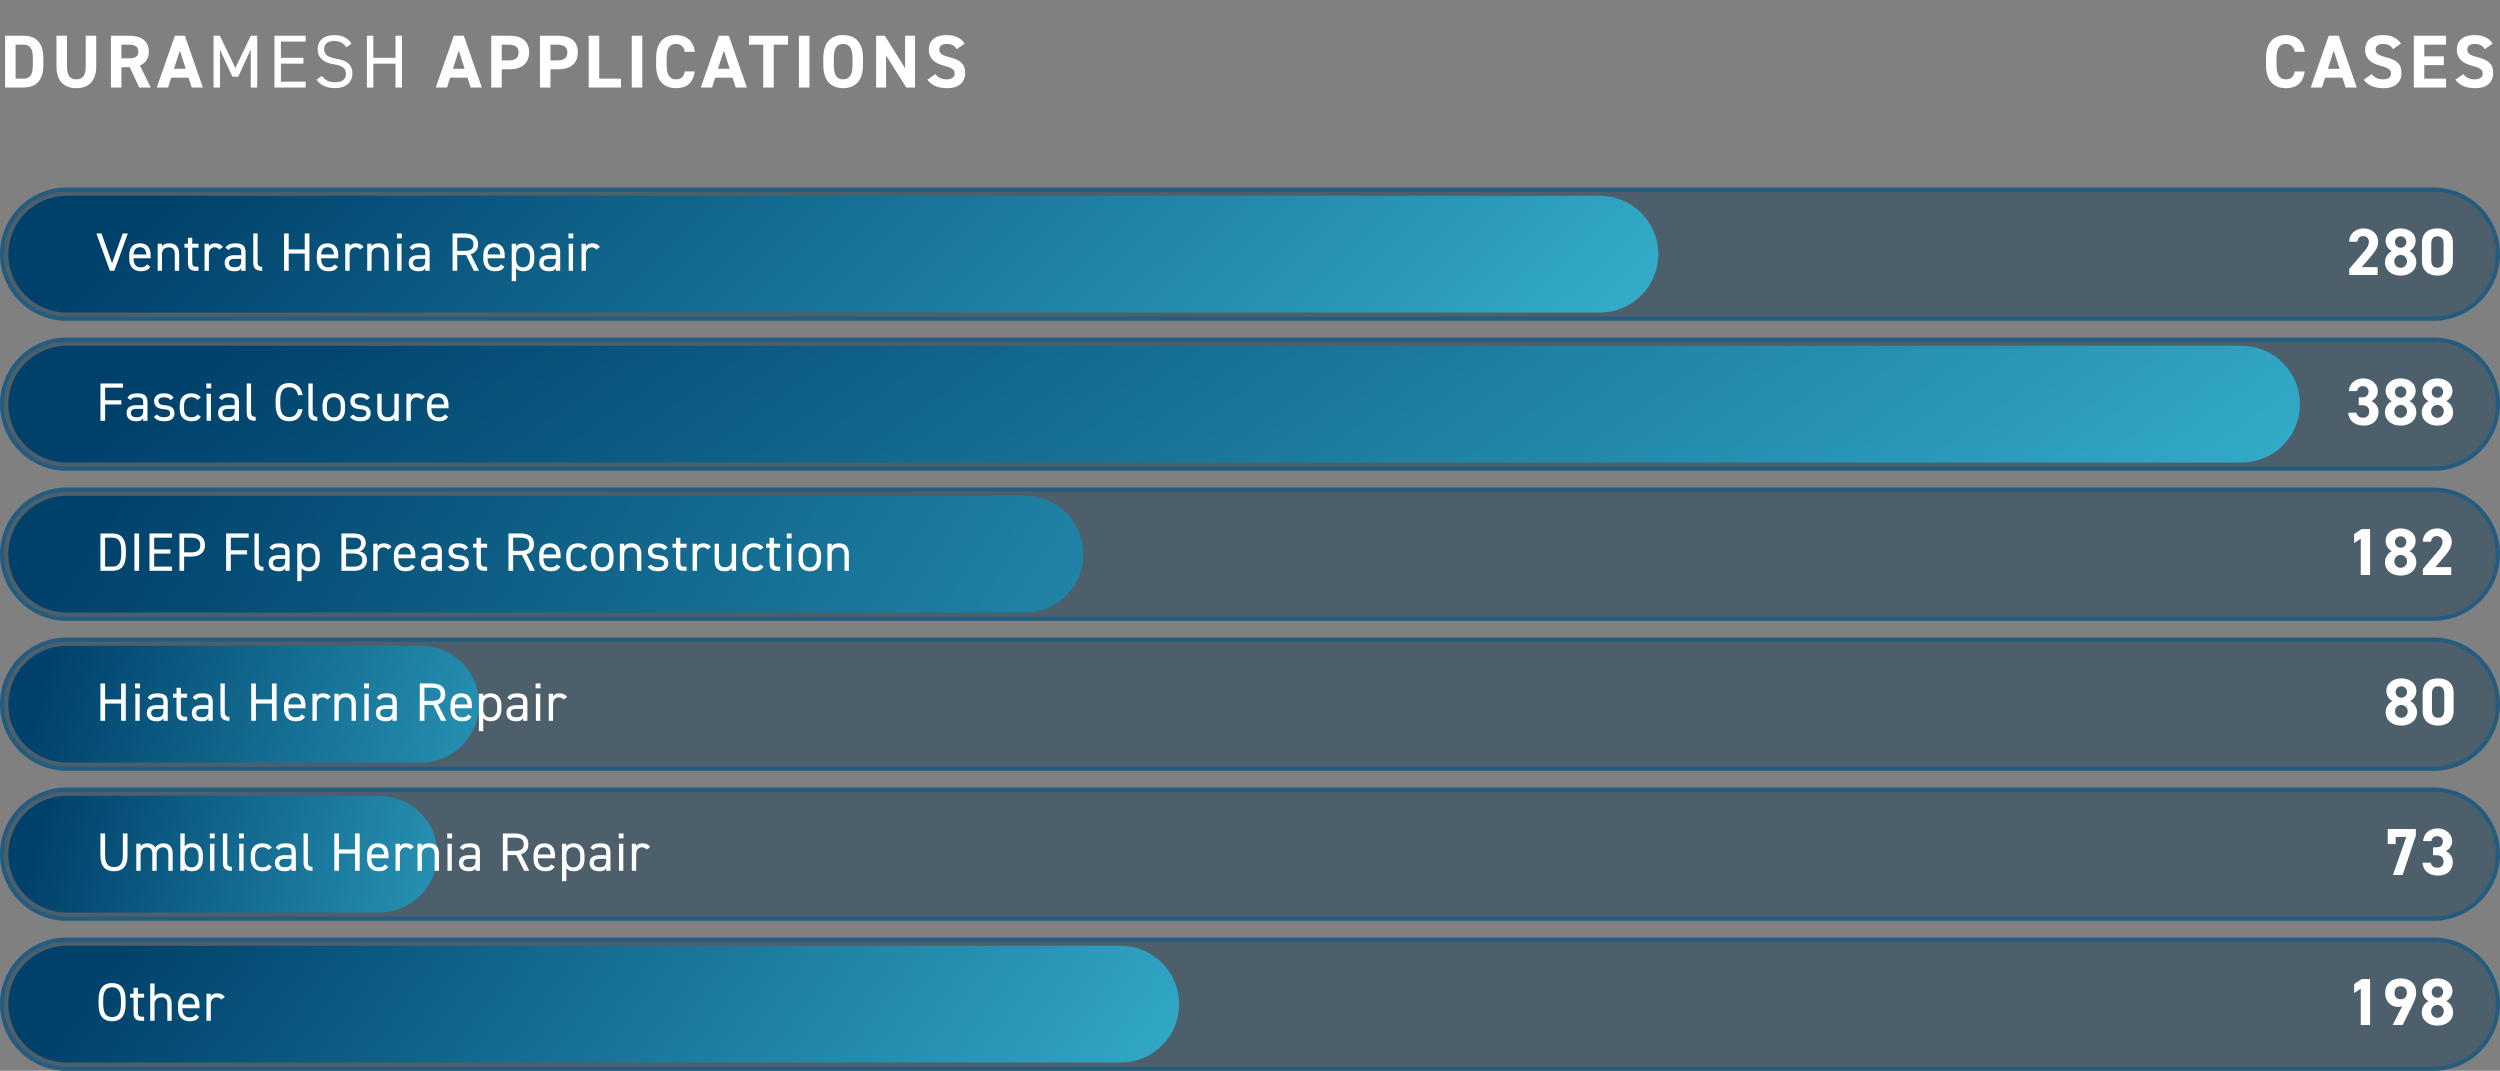 <?xml version="1.0" encoding="UTF-8"?>
<svg xmlns="http://www.w3.org/2000/svg" width="600" height="257" viewBox="0 0 600 257" fill="none">
  <rect x="0" y="0" width="600" height="257" fill="#808080" stroke="none"/>
  <path d="M5.634 21H1.224V8.58H5.634C8.442 8.58 10.404 10.02 10.404 13.98V15.6C10.404 19.542 8.442 21 5.634 21ZM5.634 18.876C7.308 18.876 7.884 17.742 7.884 15.6V13.98C7.884 11.838 7.308 10.722 5.634 10.722H3.744V18.876H5.634ZM20.574 8.58H23.094V15.96C23.094 19.632 21.078 21.162 18.324 21.162C15.57 21.162 13.554 19.632 13.554 15.978V8.58H16.074V15.978C16.074 18.102 16.776 19.038 18.324 19.038C19.872 19.038 20.574 18.102 20.574 15.978V8.58ZM36.162 21H33.39L31.158 16.122H29.142V21H26.622V8.58H31.068C33.93 8.58 35.712 9.858 35.712 12.378C35.712 14.052 34.938 15.15 33.588 15.708L36.162 21ZM29.142 13.998H30.834C32.328 13.998 33.192 13.674 33.192 12.378C33.192 11.082 32.328 10.722 30.834 10.722H29.142V13.998ZM40.339 21H37.639L41.959 8.58H44.371L48.691 21H46.009L45.253 18.642H41.095L40.339 21ZM43.165 12.144L41.761 16.518H44.569L43.165 12.144ZM52.766 8.58L56.492 16.32L60.2 8.58H61.73V21H60.182V11.892L57.158 18.408H55.772L52.802 11.946V21H51.254V8.58H52.766ZM65.87 8.58H73.358V9.984H67.418V13.872H72.817V15.276H67.418V19.596H73.358V21H65.87V8.58ZM84.356 10.47L83.15 11.334C82.484 10.47 81.764 9.84 80.198 9.84C78.758 9.84 77.786 10.488 77.786 11.784C77.786 13.26 78.902 13.764 80.72 14.088C83.114 14.502 84.572 15.366 84.572 17.67C84.572 19.29 83.492 21.144 80.396 21.144C78.38 21.144 76.904 20.46 75.968 19.11L77.246 18.228C78.056 19.182 78.776 19.74 80.396 19.74C82.43 19.74 83.024 18.804 83.024 17.742C83.024 16.572 82.43 15.78 80.09 15.42C77.75 15.06 76.238 13.944 76.238 11.784C76.238 10.002 77.408 8.436 80.252 8.436C82.232 8.436 83.474 9.102 84.356 10.47ZM89.599 8.58V13.872H94.927V8.58H96.475V21H94.927V15.276H89.599V21H88.051V8.58H89.599ZM107.287 21H104.587L108.907 8.58H111.319L115.639 21H112.957L112.201 18.642H108.043L107.287 21ZM110.113 12.144L108.709 16.518H111.517L110.113 12.144ZM122.343 16.626H120.417V21H117.897V8.58H122.343C125.205 8.58 126.987 9.894 126.987 12.558C126.987 15.186 125.223 16.626 122.343 16.626ZM120.417 14.502H121.983C123.729 14.502 124.467 13.89 124.467 12.558C124.467 11.37 123.729 10.722 121.983 10.722H120.417V14.502ZM134.04 16.626H132.114V21H129.594V8.58H134.04C136.902 8.58 138.684 9.894 138.684 12.558C138.684 15.186 136.92 16.626 134.04 16.626ZM132.114 14.502H133.68C135.426 14.502 136.164 13.89 136.164 12.558C136.164 11.37 135.426 10.722 133.68 10.722H132.114V14.502ZM143.811 8.58V18.876H149.031V21H141.291V8.58H143.811ZM154.142 8.58V21H151.622V8.58H154.142ZM166.776 12.432H164.364C164.13 11.262 163.446 10.542 162.222 10.542C160.764 10.542 159.99 11.532 159.99 13.908V15.672C159.99 17.976 160.764 19.038 162.222 19.038C163.482 19.038 164.094 18.408 164.364 17.148H166.758C166.344 19.938 164.778 21.162 162.222 21.162C159.432 21.162 157.47 19.47 157.47 15.672V13.908C157.47 10.074 159.432 8.418 162.222 8.418C164.688 8.418 166.362 9.714 166.776 12.432ZM170.896 21H168.196L172.516 8.58H174.928L179.248 21H176.566L175.81 18.642H171.652L170.896 21ZM173.722 12.144L172.318 16.518H175.126L173.722 12.144ZM179.758 8.58H189.118V10.722H185.698V21H183.178V10.722H179.758V8.58ZM194.268 8.58V21H191.748V8.58H194.268ZM207.119 15.672C207.119 19.47 205.157 21.162 202.349 21.162C199.559 21.162 197.597 19.47 197.597 15.672V13.908C197.597 10.074 199.559 8.418 202.349 8.418C205.157 8.418 207.119 10.074 207.119 13.908V15.672ZM200.117 13.908V15.672C200.117 18.048 200.891 19.038 202.349 19.038C203.807 19.038 204.599 18.048 204.599 15.672V13.908C204.599 11.532 203.807 10.542 202.349 10.542C200.891 10.542 200.117 11.532 200.117 13.908ZM217.217 8.58H219.611V21H217.505L212.663 13.314V21H210.269V8.58H212.357L217.217 16.374V8.58ZM231.514 10.452L229.624 11.802C229.084 10.956 228.436 10.542 227.176 10.542C226.042 10.542 225.43 11.064 225.43 11.91C225.43 12.882 226.222 13.314 227.878 13.728C230.47 14.376 231.64 15.348 231.64 17.544C231.64 19.578 230.272 21.162 227.356 21.162C225.178 21.162 223.666 20.568 222.568 19.128L224.494 17.796C225.16 18.624 225.916 19.038 227.194 19.038C228.634 19.038 229.12 18.408 229.12 17.652C229.12 16.788 228.598 16.302 226.582 15.78C224.134 15.132 222.91 13.962 222.91 11.91C222.91 9.948 224.206 8.418 227.158 8.418C229.138 8.418 230.632 9.084 231.514 10.452Z" fill="white"></path>
  <path d="M553.152 12.432H550.74C550.506 11.262 549.822 10.542 548.598 10.542C547.14 10.542 546.366 11.532 546.366 13.908V15.672C546.366 17.976 547.14 19.038 548.598 19.038C549.858 19.038 550.47 18.408 550.74 17.148H553.134C552.72 19.938 551.154 21.162 548.598 21.162C545.808 21.162 543.846 19.47 543.846 15.672V13.908C543.846 10.074 545.808 8.418 548.598 8.418C551.064 8.418 552.738 9.714 553.152 12.432ZM557.272 21H554.572L558.892 8.58H561.304L565.624 21H562.942L562.186 18.642H558.028L557.272 21ZM560.098 12.144L558.694 16.518H561.502L560.098 12.144ZM576.234 10.452L574.344 11.802C573.804 10.956 573.156 10.542 571.896 10.542C570.762 10.542 570.15 11.064 570.15 11.91C570.15 12.882 570.942 13.314 572.598 13.728C575.19 14.376 576.36 15.348 576.36 17.544C576.36 19.578 574.992 21.162 572.076 21.162C569.898 21.162 568.386 20.568 567.288 19.128L569.214 17.796C569.88 18.624 570.636 19.038 571.914 19.038C573.354 19.038 573.84 18.408 573.84 17.652C573.84 16.788 573.318 16.302 571.302 15.78C568.854 15.132 567.63 13.962 567.63 11.91C567.63 9.948 568.926 8.418 571.878 8.418C573.858 8.418 575.352 9.084 576.234 10.452ZM579.316 8.58H587.056V10.722H581.836V13.512H586.516V15.636H581.836V18.876H587.056V21H579.316V8.58ZM598.24 10.452L596.35 11.802C595.81 10.956 595.162 10.542 593.902 10.542C592.768 10.542 592.156 11.064 592.156 11.91C592.156 12.882 592.948 13.314 594.604 13.728C597.196 14.376 598.366 15.348 598.366 17.544C598.366 19.578 596.998 21.162 594.082 21.162C591.904 21.162 590.392 20.568 589.294 19.128L591.22 17.796C591.886 18.624 592.642 19.038 593.92 19.038C595.36 19.038 595.846 18.408 595.846 17.652C595.846 16.788 595.324 16.302 593.308 15.78C590.86 15.132 589.636 13.962 589.636 11.91C589.636 9.948 590.932 8.418 593.884 8.418C595.864 8.418 597.358 9.084 598.24 10.452Z" fill="white"></path>
  <path d="M599.5 61C599.5 69.56 592.56 76.5 584 76.5L16 76.5C7.44 76.5 0.5 69.56 0.5 61C0.5 52.44 7.44 45.5 16 45.5L584 45.5C592.56 45.5 599.5 52.44 599.5 61Z" fill="#002E4C" fill-opacity="0.4" stroke="#245C80"></path>
  <path d="M384 47C391.732 47 398 53.268 398 61V61C398 68.732 391.732 75 384 75L16 75C8.268 75 2 68.732 2 61V61C2 53.268 8.268 47 16 47L384 47Z" fill="url(#paint0_linear_2174_15268)"></path>
  <path d="M570.632 64.112V66H563.816V64.56L567.512 60.208C568.2 59.408 568.536 58.736 568.536 58.016C568.536 57.12 567.88 56.672 567.16 56.672C566.408 56.672 565.848 57.136 565.784 58.016H563.8C563.8 56.112 565.368 54.816 567.272 54.816C569.256 54.816 570.76 56.192 570.76 58.016C570.76 59.472 569.8 60.608 569.096 61.44L566.824 64.112H570.632ZM572.393 62.928C572.393 61.68 573.177 60.672 574.041 60.272C573.161 59.824 572.553 58.88 572.553 57.84C572.553 55.888 574.281 54.816 576.153 54.816C578.041 54.816 579.753 55.888 579.753 57.84C579.753 58.88 579.145 59.824 578.265 60.272C579.161 60.672 579.913 61.68 579.913 62.928C579.913 64.992 578.201 66.144 576.153 66.144C574.105 66.144 572.393 64.992 572.393 62.928ZM574.633 62.72C574.633 63.568 575.273 64.272 576.153 64.272C577.001 64.272 577.689 63.568 577.689 62.72C577.689 61.76 576.889 61.184 576.153 61.184C575.401 61.184 574.633 61.76 574.633 62.72ZM574.777 58.064C574.777 58.832 575.385 59.456 576.153 59.456C576.905 59.456 577.529 58.832 577.529 58.064C577.529 57.312 576.905 56.704 576.153 56.704C575.385 56.704 574.777 57.312 574.777 58.064ZM588.697 58.32V62.624C588.697 65.104 586.969 66.144 584.985 66.144C583.001 66.144 581.273 65.104 581.273 62.624V58.336C581.273 55.744 583.001 54.816 584.985 54.816C586.969 54.816 588.697 55.744 588.697 58.32ZM586.457 58.528C586.457 57.344 585.977 56.704 584.985 56.704C583.977 56.704 583.497 57.344 583.497 58.528V62.432C583.497 63.616 583.977 64.256 584.985 64.256C585.977 64.256 586.457 63.616 586.457 62.432V58.528Z" fill="white"></path>
  <path d="M23.13 56.03H24.365L26.887 63.18L29.448 56.03H30.683L27.433 65H26.38L23.13 56.03ZM35.265 63.44L36.071 64.012C35.616 64.805 34.927 65.104 33.796 65.104C32.054 65.104 31.014 63.973 31.014 62.166V61.308C31.014 59.462 31.885 58.396 33.588 58.396C35.304 58.396 36.162 59.449 36.162 61.308V61.984H32.054V62.166C32.054 63.284 32.587 64.168 33.718 64.168C34.563 64.168 34.992 63.921 35.265 63.44ZM33.588 59.332C32.587 59.332 32.119 59.995 32.054 61.074H35.109C35.057 59.982 34.576 59.332 33.588 59.332ZM37.843 65V58.5H38.883V59.137C39.208 58.643 39.663 58.396 40.624 58.396C42.016 58.396 42.99 59.124 42.99 60.944V65H41.95V60.957C41.95 59.644 41.236 59.358 40.468 59.358C39.493 59.358 38.883 60.047 38.883 60.944V65H37.843ZM44.269 59.436V58.5H45.101V57.07H46.141V58.5H47.636V59.436H46.141V62.738C46.141 63.635 46.245 64.012 47.116 64.012H47.636V65H47.077C45.543 65 45.101 64.35 45.101 62.998V59.436H44.269ZM53.505 59.28L52.621 59.904C52.348 59.527 52.01 59.358 51.529 59.358C50.736 59.358 50.138 59.956 50.138 60.931V65H49.098V58.5H50.138V59.137C50.411 58.682 50.853 58.396 51.646 58.396C52.53 58.396 53.089 58.695 53.505 59.28ZM53.918 63.102C53.918 61.698 54.919 61.243 56.349 61.243H57.896V60.489C57.896 59.566 57.467 59.358 56.453 59.358C55.673 59.358 55.257 59.423 54.893 60.021L54.113 59.475C54.568 58.721 55.231 58.396 56.466 58.396C58.117 58.396 58.936 58.929 58.936 60.489V65H57.896V64.363C57.532 64.961 57.09 65.104 56.245 65.104C54.737 65.104 53.918 64.363 53.918 63.102ZM57.896 62.504V62.127H56.349C55.322 62.127 54.958 62.478 54.958 63.128C54.958 63.856 55.478 64.142 56.245 64.142C57.207 64.142 57.896 63.96 57.896 62.504ZM60.785 62.998V56.03H61.825V62.738C61.825 63.44 61.864 64.038 62.93 64.038V65C61.292 65 60.785 64.35 60.785 62.998ZM69.292 56.03V59.852H73.14V56.03H74.258V65H73.14V60.866H69.292V65H68.174V56.03H69.292ZM80.286 63.44L81.092 64.012C80.637 64.805 79.948 65.104 78.817 65.104C77.075 65.104 76.035 63.973 76.035 62.166V61.308C76.035 59.462 76.906 58.396 78.609 58.396C80.325 58.396 81.183 59.449 81.183 61.308V61.984H77.075V62.166C77.075 63.284 77.608 64.168 78.739 64.168C79.584 64.168 80.013 63.921 80.286 63.44ZM78.609 59.332C77.608 59.332 77.14 59.995 77.075 61.074H80.13C80.078 59.982 79.597 59.332 78.609 59.332ZM87.271 59.28L86.387 59.904C86.114 59.527 85.776 59.358 85.295 59.358C84.502 59.358 83.904 59.956 83.904 60.931V65H82.864V58.5H83.904V59.137C84.177 58.682 84.619 58.396 85.412 58.396C86.296 58.396 86.855 58.695 87.271 59.28ZM88.136 65V58.5H89.176V59.137C89.501 58.643 89.956 58.396 90.918 58.396C92.309 58.396 93.284 59.124 93.284 60.944V65H92.244V60.957C92.244 59.644 91.529 59.358 90.762 59.358C89.787 59.358 89.176 60.047 89.176 60.944V65H88.136ZM95.33 65V58.5H96.37V65H95.33ZM95.265 57.2V56.03H96.435V57.2H95.265ZM98.089 63.102C98.089 61.698 99.09 61.243 100.52 61.243H102.067V60.489C102.067 59.566 101.638 59.358 100.624 59.358C99.844 59.358 99.428 59.423 99.064 60.021L98.284 59.475C98.739 58.721 99.402 58.396 100.637 58.396C102.288 58.396 103.107 58.929 103.107 60.489V65H102.067V64.363C101.703 64.961 101.261 65.104 100.416 65.104C98.908 65.104 98.089 64.363 98.089 63.102ZM102.067 62.504V62.127H100.52C99.493 62.127 99.129 62.478 99.129 63.128C99.129 63.856 99.649 64.142 100.416 64.142C101.378 64.142 102.067 63.96 102.067 62.504ZM114.979 65H113.731L111.859 61.217H109.74V65H108.622V56.03H111.482C113.549 56.03 114.745 56.888 114.745 58.63C114.745 59.891 114.121 60.684 112.977 61.022L114.979 65ZM109.74 60.203H111.482C113.003 60.203 113.627 59.735 113.627 58.63C113.627 57.512 113.003 57.044 111.482 57.044H109.74V60.203ZM120.239 63.44L121.045 64.012C120.59 64.805 119.901 65.104 118.77 65.104C117.028 65.104 115.988 63.973 115.988 62.166V61.308C115.988 59.462 116.859 58.396 118.562 58.396C120.278 58.396 121.136 59.449 121.136 61.308V61.984H117.028V62.166C117.028 63.284 117.561 64.168 118.692 64.168C119.537 64.168 119.966 63.921 120.239 63.44ZM118.562 59.332C117.561 59.332 117.093 59.995 117.028 61.074H120.083C120.031 59.982 119.55 59.332 118.562 59.332ZM123.856 59.15C124.207 58.669 124.766 58.396 125.624 58.396C127.236 58.396 128.224 59.449 128.224 61.308V62.166C128.224 63.856 127.392 65.104 125.624 65.104C124.766 65.104 124.207 64.831 123.856 64.35V67.47H122.816V58.5H123.856V59.15ZM125.52 64.168C126.625 64.168 127.184 63.271 127.184 62.166V61.308C127.184 60.073 126.586 59.332 125.52 59.332C124.48 59.332 123.856 60.047 123.856 61.217V62.166C123.856 63.284 124.324 64.168 125.52 64.168ZM129.427 63.102C129.427 61.698 130.428 61.243 131.858 61.243H133.405V60.489C133.405 59.566 132.976 59.358 131.962 59.358C131.182 59.358 130.766 59.423 130.402 60.021L129.622 59.475C130.077 58.721 130.74 58.396 131.975 58.396C133.626 58.396 134.445 58.929 134.445 60.489V65H133.405V64.363C133.041 64.961 132.599 65.104 131.754 65.104C130.246 65.104 129.427 64.363 129.427 63.102ZM133.405 62.504V62.127H131.858C130.831 62.127 130.467 62.478 130.467 63.128C130.467 63.856 130.987 64.142 131.754 64.142C132.716 64.142 133.405 63.96 133.405 62.504ZM136.488 65V58.5H137.528V65H136.488ZM136.423 57.2V56.03H137.593V57.2H136.423ZM143.979 59.28L143.095 59.904C142.822 59.527 142.484 59.358 142.003 59.358C141.21 59.358 140.612 59.956 140.612 60.931V65H139.572V58.5H140.612V59.137C140.885 58.682 141.327 58.396 142.12 58.396C143.004 58.396 143.563 58.695 143.979 59.28Z" fill="white"></path>
  <path d="M599.5 97C599.5 105.56 592.56 112.5 584 112.5L16 112.5C7.44 112.5 0.5 105.56 0.5 97C0.5 88.44 7.44 81.5 16 81.5L584 81.5C592.56 81.5 599.5 88.44 599.5 97Z" fill="#002E4C" fill-opacity="0.4" stroke="#245C80"></path>
  <path d="M538 83C545.732 83 552 89.268 552 97V97C552 104.732 545.732 111 538 111L16 111C8.268 111 2 104.732 2 97V97C2 89.268 8.268 83 16 83L538 83Z" fill="url(#paint1_linear_2174_15268)"></path>
  <path d="M566.104 97.248V95.36H566.92C567.832 95.36 568.456 94.88 568.456 93.952C568.456 93.216 567.896 92.672 567.08 92.672C566.296 92.672 565.8 93.168 565.704 93.856H563.72C563.8 92.048 565.288 90.816 567.192 90.816C569.208 90.816 570.68 92.208 570.68 93.856C570.68 95.104 569.912 95.872 569.176 96.272C570.12 96.736 570.84 97.6 570.84 98.912C570.84 100.704 569.592 102.144 567.32 102.144C564.984 102.144 563.656 100.832 563.576 99.04H565.544C565.656 99.744 566.184 100.256 567.176 100.256C568.072 100.256 568.616 99.616 568.616 98.8C568.616 97.824 568.056 97.248 566.92 97.248H566.104ZM572.393 98.928C572.393 97.68 573.177 96.672 574.041 96.272C573.161 95.824 572.553 94.88 572.553 93.84C572.553 91.888 574.281 90.816 576.153 90.816C578.041 90.816 579.753 91.888 579.753 93.84C579.753 94.88 579.145 95.824 578.265 96.272C579.161 96.672 579.913 97.68 579.913 98.928C579.913 100.992 578.201 102.144 576.153 102.144C574.105 102.144 572.393 100.992 572.393 98.928ZM574.633 98.72C574.633 99.568 575.273 100.272 576.153 100.272C577.001 100.272 577.689 99.568 577.689 98.72C577.689 97.76 576.889 97.184 576.153 97.184C575.401 97.184 574.633 97.76 574.633 98.72ZM574.777 94.064C574.777 94.832 575.385 95.456 576.153 95.456C576.905 95.456 577.529 94.832 577.529 94.064C577.529 93.312 576.905 92.704 576.153 92.704C575.385 92.704 574.777 93.312 574.777 94.064ZM581.225 98.928C581.225 97.68 582.009 96.672 582.873 96.272C581.993 95.824 581.385 94.88 581.385 93.84C581.385 91.888 583.113 90.816 584.985 90.816C586.873 90.816 588.585 91.888 588.585 93.84C588.585 94.88 587.977 95.824 587.097 96.272C587.993 96.672 588.745 97.68 588.745 98.928C588.745 100.992 587.033 102.144 584.985 102.144C582.937 102.144 581.225 100.992 581.225 98.928ZM583.465 98.72C583.465 99.568 584.105 100.272 584.985 100.272C585.833 100.272 586.521 99.568 586.521 98.72C586.521 97.76 585.721 97.184 584.985 97.184C584.233 97.184 583.465 97.76 583.465 98.72ZM583.609 94.064C583.609 94.832 584.217 95.456 584.985 95.456C585.737 95.456 586.361 94.832 586.361 94.064C586.361 93.312 585.737 92.704 584.985 92.704C584.217 92.704 583.609 93.312 583.609 94.064Z" fill="white"></path>
  <path d="M24.105 92.03H29.513V93.044H25.223V96.06H29.123V97.074H25.223V101H24.105V92.03ZM30.379 99.102C30.379 97.698 31.38 97.243 32.81 97.243H34.357V96.489C34.357 95.566 33.928 95.358 32.914 95.358C32.134 95.358 31.718 95.423 31.354 96.021L30.574 95.475C31.029 94.721 31.692 94.396 32.927 94.396C34.578 94.396 35.397 94.929 35.397 96.489V101H34.357V100.363C33.993 100.961 33.551 101.104 32.706 101.104C31.198 101.104 30.379 100.363 30.379 99.102ZM34.357 98.504V98.127H32.81C31.783 98.127 31.419 98.478 31.419 99.128C31.419 99.856 31.939 100.142 32.706 100.142C33.668 100.142 34.357 99.96 34.357 98.504ZM41.679 95.475L40.899 96.021C40.548 95.566 40.184 95.358 39.287 95.358C38.52 95.358 38.026 95.657 38.026 96.229C38.026 96.97 38.676 97.191 39.534 97.256C40.756 97.347 41.874 97.698 41.874 99.193C41.874 100.324 41.107 101.104 39.43 101.104C38.104 101.104 37.415 100.701 36.921 100.025L37.688 99.479C38.039 99.947 38.507 100.142 39.443 100.142C40.314 100.142 40.834 99.804 40.834 99.219C40.834 98.517 40.418 98.27 39.157 98.179C38.065 98.101 36.986 97.659 36.986 96.242C36.986 95.163 37.766 94.396 39.313 94.396C40.366 94.396 41.172 94.669 41.679 95.475ZM47.383 99.44L48.19 100.012C47.786 100.766 46.993 101.104 45.941 101.104C44.16 101.104 43.133 99.96 43.133 98.166V97.308C43.133 95.462 44.185 94.396 45.941 94.396C46.916 94.396 47.721 94.747 48.19 95.41L47.37 95.982C47.084 95.566 46.538 95.332 45.941 95.332C44.822 95.332 44.172 96.086 44.172 97.308V98.166C44.172 99.284 44.693 100.168 45.941 100.168C46.551 100.168 47.111 99.96 47.383 99.44ZM49.585 101V94.5H50.625V101H49.585ZM49.52 93.2V92.03H50.69V93.2H49.52ZM52.344 99.102C52.344 97.698 53.345 97.243 54.775 97.243H56.322V96.489C56.322 95.566 55.893 95.358 54.879 95.358C54.099 95.358 53.683 95.423 53.319 96.021L52.539 95.475C52.994 94.721 53.657 94.396 54.892 94.396C56.543 94.396 57.362 94.929 57.362 96.489V101H56.322V100.363C55.958 100.961 55.516 101.104 54.671 101.104C53.163 101.104 52.344 100.363 52.344 99.102ZM56.322 98.504V98.127H54.775C53.748 98.127 53.384 98.478 53.384 99.128C53.384 99.856 53.904 100.142 54.671 100.142C55.633 100.142 56.322 99.96 56.322 98.504ZM59.211 98.998V92.03H60.251V98.738C60.251 99.44 60.29 100.038 61.356 100.038V101C59.718 101 59.211 100.35 59.211 98.998ZM72.619 94.825H71.527C71.215 93.421 70.5 92.94 69.395 92.94C68.017 92.94 67.263 93.798 67.263 96.021V97.009C67.263 99.232 68.017 100.09 69.395 100.09C70.565 100.09 71.228 99.518 71.527 98.205H72.606C72.32 100.22 71.098 101.104 69.395 101.104C67.406 101.104 66.145 99.908 66.145 97.009V96.021C66.145 93.122 67.406 91.926 69.395 91.926C71.163 91.926 72.333 92.862 72.619 94.825ZM74.012 98.998V92.03H75.052V98.738C75.052 99.44 75.091 100.038 76.157 100.038V101C74.519 101 74.012 100.35 74.012 98.998ZM82.818 97.308V98.166C82.818 99.856 81.986 101.104 80.114 101.104C78.385 101.104 77.41 99.96 77.41 98.166V97.308C77.41 95.462 78.411 94.396 80.114 94.396C81.83 94.396 82.818 95.449 82.818 97.308ZM80.114 100.168C81.219 100.168 81.778 99.271 81.778 98.166V97.308C81.778 96.073 81.18 95.332 80.114 95.332C79.048 95.332 78.45 96.086 78.45 97.308V98.166C78.45 99.284 78.918 100.168 80.114 100.168ZM88.773 95.475L87.993 96.021C87.642 95.566 87.278 95.358 86.381 95.358C85.614 95.358 85.12 95.657 85.12 96.229C85.12 96.97 85.77 97.191 86.628 97.256C87.85 97.347 88.968 97.698 88.968 99.193C88.968 100.324 88.201 101.104 86.524 101.104C85.198 101.104 84.509 100.701 84.015 100.025L84.782 99.479C85.133 99.947 85.601 100.142 86.537 100.142C87.408 100.142 87.928 99.804 87.928 99.219C87.928 98.517 87.512 98.27 86.251 98.179C85.159 98.101 84.08 97.659 84.08 96.242C84.08 95.163 84.86 94.396 86.407 94.396C87.46 94.396 88.266 94.669 88.773 95.475ZM95.7 94.5V101H94.66V100.363C94.335 100.857 93.88 101.104 92.918 101.104C91.527 101.104 90.552 100.376 90.552 98.556V94.5H91.592V98.543C91.592 99.856 92.307 100.142 93.074 100.142C94.049 100.142 94.66 99.453 94.66 98.556V94.5H95.7ZM101.958 95.28L101.074 95.904C100.801 95.527 100.463 95.358 99.982 95.358C99.189 95.358 98.591 95.956 98.591 96.931V101H97.551V94.5H98.591V95.137C98.864 94.682 99.306 94.396 100.099 94.396C100.983 94.396 101.542 94.695 101.958 95.28ZM106.749 99.44L107.555 100.012C107.1 100.805 106.411 101.104 105.28 101.104C103.538 101.104 102.498 99.973 102.498 98.166V97.308C102.498 95.462 103.369 94.396 105.072 94.396C106.788 94.396 107.646 95.449 107.646 97.308V97.984H103.538V98.166C103.538 99.284 104.071 100.168 105.202 100.168C106.047 100.168 106.476 99.921 106.749 99.44ZM105.072 95.332C104.071 95.332 103.603 95.995 103.538 97.074H106.593C106.541 95.982 106.06 95.332 105.072 95.332Z" fill="white"></path>
  <path d="M599.5 133C599.5 141.56 592.56 148.5 584 148.5L16 148.5C7.44 148.5 0.5 141.56 0.5 133C0.5 124.44 7.44 117.5 16 117.5L584 117.5C592.56 117.5 599.5 124.44 599.5 133Z" fill="#002E4C" fill-opacity="0.4" stroke="#245C80"></path>
  <path d="M246 119C253.732 119 260 125.268 260 133V133C260 140.732 253.732 147 246 147L16 147C8.268 147 2 140.732 2 133V133C2 125.268 8.268 119 16 119L246 119Z" fill="url(#paint2_linear_2174_15268)"></path>
  <path d="M568.824 126.96V138H566.584V129.296L565 130.336V128.176L566.808 126.96H568.824ZM572.393 134.928C572.393 133.68 573.177 132.672 574.041 132.272C573.161 131.824 572.553 130.88 572.553 129.84C572.553 127.888 574.281 126.816 576.153 126.816C578.041 126.816 579.753 127.888 579.753 129.84C579.753 130.88 579.145 131.824 578.265 132.272C579.161 132.672 579.913 133.68 579.913 134.928C579.913 136.992 578.201 138.144 576.153 138.144C574.105 138.144 572.393 136.992 572.393 134.928ZM574.633 134.72C574.633 135.568 575.273 136.272 576.153 136.272C577.001 136.272 577.689 135.568 577.689 134.72C577.689 133.76 576.889 133.184 576.153 133.184C575.401 133.184 574.633 133.76 574.633 134.72ZM574.777 130.064C574.777 130.832 575.385 131.456 576.153 131.456C576.905 131.456 577.529 130.832 577.529 130.064C577.529 129.312 576.905 128.704 576.153 128.704C575.385 128.704 574.777 129.312 574.777 130.064ZM588.297 136.112V138H581.481V136.56L585.177 132.208C585.865 131.408 586.201 130.736 586.201 130.016C586.201 129.12 585.545 128.672 584.825 128.672C584.073 128.672 583.513 129.136 583.449 130.016H581.465C581.465 128.112 583.033 126.816 584.937 126.816C586.921 126.816 588.425 128.192 588.425 130.016C588.425 131.472 587.465 132.608 586.761 133.44L584.489 136.112H588.297Z" fill="white"></path>
  <path d="M26.965 137H24.105V128.03H26.965C28.954 128.03 30.215 129.148 30.215 132.047V132.983C30.215 135.882 28.954 137 26.965 137ZM26.965 135.986C28.343 135.986 29.097 135.206 29.097 132.983V132.047C29.097 129.824 28.343 129.044 26.965 129.044H25.223V135.986H26.965ZM33.38 128.03V137H32.262V128.03H33.38ZM35.881 128.03H41.289V129.044H36.999V131.852H40.899V132.866H36.999V135.986H41.289V137H35.881V128.03ZM45.93 133.581H44.188V137H43.07V128.03H45.93C47.997 128.03 49.193 129.07 49.193 130.812C49.193 132.541 48.01 133.581 45.93 133.581ZM44.188 132.567H45.93C47.451 132.567 48.075 131.917 48.075 130.812C48.075 129.694 47.451 129.044 45.93 129.044H44.188V132.567ZM54.275 128.03H59.683V129.044H55.393V132.06H59.293V133.074H55.393V137H54.275V128.03ZM61.077 134.998V128.03H62.117V134.738C62.117 135.44 62.156 136.038 63.222 136.038V137C61.584 137 61.077 136.35 61.077 134.998ZM64.475 135.102C64.475 133.698 65.476 133.243 66.906 133.243H68.453V132.489C68.453 131.566 68.024 131.358 67.01 131.358C66.23 131.358 65.814 131.423 65.45 132.021L64.67 131.475C65.125 130.721 65.788 130.396 67.023 130.396C68.674 130.396 69.493 130.929 69.493 132.489V137H68.453V136.363C68.089 136.961 67.647 137.104 66.802 137.104C65.294 137.104 64.475 136.363 64.475 135.102ZM68.453 134.504V134.127H66.906C65.879 134.127 65.515 134.478 65.515 135.128C65.515 135.856 66.035 136.142 66.802 136.142C67.764 136.142 68.453 135.96 68.453 134.504ZM72.382 131.15C72.733 130.669 73.292 130.396 74.15 130.396C75.762 130.396 76.75 131.449 76.75 133.308V134.166C76.75 135.856 75.918 137.104 74.15 137.104C73.292 137.104 72.733 136.831 72.382 136.35V139.47H71.342V130.5H72.382V131.15ZM74.046 136.168C75.151 136.168 75.71 135.271 75.71 134.166V133.308C75.71 132.073 75.112 131.332 74.046 131.332C73.006 131.332 72.382 132.047 72.382 133.217V134.166C72.382 135.284 72.85 136.168 74.046 136.168ZM81.943 128.03H84.686C86.779 128.03 87.78 128.823 87.78 130.318C87.78 131.254 87.169 132.112 86.298 132.32C87.429 132.528 88.066 133.282 88.066 134.426C88.066 135.726 87.273 137 84.972 137H81.943V128.03ZM83.061 132.853V135.986H84.972C86.324 135.986 86.948 135.401 86.948 134.426C86.948 133.347 86.246 132.853 84.764 132.853H83.061ZM83.061 129.031V131.839H84.881C86.142 131.839 86.662 131.202 86.662 130.318C86.662 129.525 86.259 129.031 84.686 129.031H83.061ZM93.99 131.28L93.106 131.904C92.834 131.527 92.496 131.358 92.014 131.358C91.222 131.358 90.624 131.956 90.624 132.931V137H89.584V130.5H90.624V131.137C90.897 130.682 91.338 130.396 92.132 130.396C93.016 130.396 93.575 130.695 93.99 131.28ZM98.782 135.44L99.588 136.012C99.133 136.805 98.444 137.104 97.313 137.104C95.571 137.104 94.531 135.973 94.531 134.166V133.308C94.531 131.462 95.402 130.396 97.105 130.396C98.821 130.396 99.679 131.449 99.679 133.308V133.984H95.571V134.166C95.571 135.284 96.104 136.168 97.235 136.168C98.08 136.168 98.509 135.921 98.782 135.44ZM97.105 131.332C96.104 131.332 95.636 131.995 95.571 133.074H98.626C98.574 131.982 98.093 131.332 97.105 131.332ZM101.034 135.102C101.034 133.698 102.035 133.243 103.465 133.243H105.012V132.489C105.012 131.566 104.583 131.358 103.569 131.358C102.789 131.358 102.373 131.423 102.009 132.021L101.229 131.475C101.684 130.721 102.347 130.396 103.582 130.396C105.233 130.396 106.052 130.929 106.052 132.489V137H105.012V136.363C104.648 136.961 104.206 137.104 103.361 137.104C101.853 137.104 101.034 136.363 101.034 135.102ZM105.012 134.504V134.127H103.465C102.438 134.127 102.074 134.478 102.074 135.128C102.074 135.856 102.594 136.142 103.361 136.142C104.323 136.142 105.012 135.96 105.012 134.504ZM112.334 131.475L111.554 132.021C111.203 131.566 110.839 131.358 109.942 131.358C109.175 131.358 108.681 131.657 108.681 132.229C108.681 132.97 109.331 133.191 110.189 133.256C111.411 133.347 112.529 133.698 112.529 135.193C112.529 136.324 111.762 137.104 110.085 137.104C108.759 137.104 108.07 136.701 107.576 136.025L108.343 135.479C108.694 135.947 109.162 136.142 110.098 136.142C110.969 136.142 111.489 135.804 111.489 135.219C111.489 134.517 111.073 134.27 109.812 134.179C108.72 134.101 107.641 133.659 107.641 132.242C107.641 131.163 108.421 130.396 109.968 130.396C111.021 130.396 111.827 130.669 112.334 131.475ZM113.541 131.436V130.5H114.373V129.07H115.413V130.5H116.908V131.436H115.413V134.738C115.413 135.635 115.517 136.012 116.388 136.012H116.908V137H116.349C114.815 137 114.373 136.35 114.373 134.998V131.436H113.541ZM128.392 137H127.144L125.272 133.217H123.153V137H122.035V128.03H124.895C126.962 128.03 128.158 128.888 128.158 130.63C128.158 131.891 127.534 132.684 126.39 133.022L128.392 137ZM123.153 132.203H124.895C126.416 132.203 127.04 131.735 127.04 130.63C127.04 129.512 126.416 129.044 124.895 129.044H123.153V132.203ZM133.652 135.44L134.458 136.012C134.003 136.805 133.314 137.104 132.183 137.104C130.441 137.104 129.401 135.973 129.401 134.166V133.308C129.401 131.462 130.272 130.396 131.975 130.396C133.691 130.396 134.549 131.449 134.549 133.308V133.984H130.441V134.166C130.441 135.284 130.974 136.168 132.105 136.168C132.95 136.168 133.379 135.921 133.652 135.44ZM131.975 131.332C130.974 131.332 130.506 131.995 130.441 133.074H133.496C133.444 131.982 132.963 131.332 131.975 131.332ZM140.156 135.44L140.962 136.012C140.559 136.766 139.766 137.104 138.713 137.104C136.932 137.104 135.905 135.96 135.905 134.166V133.308C135.905 131.462 136.958 130.396 138.713 130.396C139.688 130.396 140.494 130.747 140.962 131.41L140.143 131.982C139.857 131.566 139.311 131.332 138.713 131.332C137.595 131.332 136.945 132.086 136.945 133.308V134.166C136.945 135.284 137.465 136.168 138.713 136.168C139.324 136.168 139.883 135.96 140.156 135.44ZM147.245 133.308V134.166C147.245 135.856 146.413 137.104 144.541 137.104C142.812 137.104 141.837 135.96 141.837 134.166V133.308C141.837 131.462 142.838 130.396 144.541 130.396C146.257 130.396 147.245 131.449 147.245 133.308ZM144.541 136.168C145.646 136.168 146.205 135.271 146.205 134.166V133.308C146.205 132.073 145.607 131.332 144.541 131.332C143.475 131.332 142.877 132.086 142.877 133.308V134.166C142.877 135.284 143.345 136.168 144.541 136.168ZM148.767 137V130.5H149.807V131.137C150.132 130.643 150.587 130.396 151.549 130.396C152.94 130.396 153.915 131.124 153.915 132.944V137H152.875V132.957C152.875 131.644 152.16 131.358 151.393 131.358C150.418 131.358 149.807 132.047 149.807 132.944V137H148.767ZM160.199 131.475L159.419 132.021C159.068 131.566 158.704 131.358 157.807 131.358C157.04 131.358 156.546 131.657 156.546 132.229C156.546 132.97 157.196 133.191 158.054 133.256C159.276 133.347 160.394 133.698 160.394 135.193C160.394 136.324 159.627 137.104 157.95 137.104C156.624 137.104 155.935 136.701 155.441 136.025L156.208 135.479C156.559 135.947 157.027 136.142 157.963 136.142C158.834 136.142 159.354 135.804 159.354 135.219C159.354 134.517 158.938 134.27 157.677 134.179C156.585 134.101 155.506 133.659 155.506 132.242C155.506 131.163 156.286 130.396 157.833 130.396C158.886 130.396 159.692 130.669 160.199 131.475ZM161.406 131.436V130.5H162.238V129.07H163.278V130.5H164.773V131.436H163.278V134.738C163.278 135.635 163.382 136.012 164.253 136.012H164.773V137H164.214C162.68 137 162.238 136.35 162.238 134.998V131.436H161.406ZM170.642 131.28L169.758 131.904C169.485 131.527 169.147 131.358 168.666 131.358C167.873 131.358 167.275 131.956 167.275 132.931V137H166.235V130.5H167.275V131.137C167.548 130.682 167.99 130.396 168.783 130.396C169.667 130.396 170.226 130.695 170.642 131.28ZM176.655 130.5V137H175.615V136.363C175.29 136.857 174.835 137.104 173.873 137.104C172.482 137.104 171.507 136.376 171.507 134.556V130.5H172.547V134.543C172.547 135.856 173.262 136.142 174.029 136.142C175.004 136.142 175.615 135.453 175.615 134.556V130.5H176.655ZM182.431 135.44L183.237 136.012C182.834 136.766 182.041 137.104 180.988 137.104C179.207 137.104 178.18 135.96 178.18 134.166V133.308C178.18 131.462 179.233 130.396 180.988 130.396C181.963 130.396 182.769 130.747 183.237 131.41L182.418 131.982C182.132 131.566 181.586 131.332 180.988 131.332C179.87 131.332 179.22 132.086 179.22 133.308V134.166C179.22 135.284 179.74 136.168 180.988 136.168C181.599 136.168 182.158 135.96 182.431 135.44ZM183.866 131.436V130.5H184.698V129.07H185.738V130.5H187.233V131.436H185.738V134.738C185.738 135.635 185.842 136.012 186.713 136.012H187.233V137H186.674C185.14 137 184.698 136.35 184.698 134.998V131.436H183.866ZM188.889 137V130.5H189.929V137H188.889ZM188.824 129.2V128.03H189.994V129.2H188.824ZM197.056 133.308V134.166C197.056 135.856 196.224 137.104 194.352 137.104C192.623 137.104 191.648 135.96 191.648 134.166V133.308C191.648 131.462 192.649 130.396 194.352 130.396C196.068 130.396 197.056 131.449 197.056 133.308ZM194.352 136.168C195.457 136.168 196.016 135.271 196.016 134.166V133.308C196.016 132.073 195.418 131.332 194.352 131.332C193.286 131.332 192.688 132.086 192.688 133.308V134.166C192.688 135.284 193.156 136.168 194.352 136.168ZM198.579 137V130.5H199.619V131.137C199.944 130.643 200.399 130.396 201.361 130.396C202.752 130.396 203.727 131.124 203.727 132.944V137H202.687V132.957C202.687 131.644 201.972 131.358 201.205 131.358C200.23 131.358 199.619 132.047 199.619 132.944V137H198.579Z" fill="white"></path>
  <path d="M599.5 169C599.5 177.56 592.56 184.5 584 184.5L16 184.5C7.44 184.5 0.5 177.56 0.5 169C0.5 160.44 7.44 153.5 16 153.5L584 153.5C592.56 153.5 599.5 160.44 599.5 169Z" fill="#002E4C" fill-opacity="0.4" stroke="#245C80"></path>
  <path d="M101 155C108.732 155 115 161.268 115 169V169C115 176.732 108.732 183 101 183L16 183C8.268 183 2 176.732 2 169V169C2 161.268 8.268 155 16 155L101 155Z" fill="url(#paint3_linear_2174_15268)"></path>
  <path d="M572.56 170.928C572.56 169.68 573.344 168.672 574.208 168.272C573.328 167.824 572.72 166.88 572.72 165.84C572.72 163.888 574.448 162.816 576.32 162.816C578.208 162.816 579.92 163.888 579.92 165.84C579.92 166.88 579.312 167.824 578.432 168.272C579.328 168.672 580.08 169.68 580.08 170.928C580.08 172.992 578.368 174.144 576.32 174.144C574.272 174.144 572.56 172.992 572.56 170.928ZM574.8 170.72C574.8 171.568 575.44 172.272 576.32 172.272C577.168 172.272 577.856 171.568 577.856 170.72C577.856 169.76 577.056 169.184 576.32 169.184C575.568 169.184 574.8 169.76 574.8 170.72ZM574.944 166.064C574.944 166.832 575.552 167.456 576.32 167.456C577.072 167.456 577.696 166.832 577.696 166.064C577.696 165.312 577.072 164.704 576.32 164.704C575.552 164.704 574.944 165.312 574.944 166.064ZM588.865 166.32V170.624C588.865 173.104 587.137 174.144 585.153 174.144C583.169 174.144 581.441 173.104 581.441 170.624V166.336C581.441 163.744 583.169 162.816 585.153 162.816C587.137 162.816 588.865 163.744 588.865 166.32ZM586.625 166.528C586.625 165.344 586.145 164.704 585.153 164.704C584.145 164.704 583.665 165.344 583.665 166.528V170.432C583.665 171.616 584.145 172.256 585.153 172.256C586.145 172.256 586.625 171.616 586.625 170.432V166.528Z" fill="white"></path>
  <path d="M25.223 164.03V167.852H29.071V164.03H30.189V173H29.071V168.866H25.223V173H24.105V164.03H25.223ZM32.486 173V166.5H33.526V173H32.486ZM32.421 165.2V164.03H33.591V165.2H32.421ZM35.245 171.102C35.245 169.698 36.246 169.243 37.676 169.243H39.223V168.489C39.223 167.566 38.794 167.358 37.78 167.358C37 167.358 36.584 167.423 36.22 168.021L35.44 167.475C35.895 166.721 36.558 166.396 37.793 166.396C39.444 166.396 40.263 166.929 40.263 168.489V173H39.223V172.363C38.859 172.961 38.417 173.104 37.572 173.104C36.064 173.104 35.245 172.363 35.245 171.102ZM39.223 170.504V170.127H37.676C36.649 170.127 36.285 170.478 36.285 171.128C36.285 171.856 36.805 172.142 37.572 172.142C38.534 172.142 39.223 171.96 39.223 170.504ZM41.54 167.436V166.5H42.372V165.07H43.412V166.5H44.907V167.436H43.412V170.738C43.412 171.635 43.516 172.012 44.387 172.012H44.907V173H44.348C42.814 173 42.372 172.35 42.372 170.998V167.436H41.54ZM46.043 171.102C46.043 169.698 47.044 169.243 48.474 169.243H50.021V168.489C50.021 167.566 49.592 167.358 48.578 167.358C47.798 167.358 47.382 167.423 47.018 168.021L46.238 167.475C46.693 166.721 47.356 166.396 48.591 166.396C50.242 166.396 51.061 166.929 51.061 168.489V173H50.021V172.363C49.657 172.961 49.215 173.104 48.37 173.104C46.862 173.104 46.043 172.363 46.043 171.102ZM50.021 170.504V170.127H48.474C47.447 170.127 47.083 170.478 47.083 171.128C47.083 171.856 47.603 172.142 48.37 172.142C49.332 172.142 50.021 171.96 50.021 170.504ZM52.91 170.998V164.03H53.95V170.738C53.95 171.44 53.989 172.038 55.055 172.038V173C53.417 173 52.91 172.35 52.91 170.998ZM61.417 164.03V167.852H65.266V164.03H66.383V173H65.266V168.866H61.417V173H60.3V164.03H61.417ZM72.412 171.44L73.218 172.012C72.763 172.805 72.074 173.104 70.943 173.104C69.201 173.104 68.161 171.973 68.161 170.166V169.308C68.161 167.462 69.032 166.396 70.735 166.396C72.451 166.396 73.309 167.449 73.309 169.308V169.984H69.201V170.166C69.201 171.284 69.734 172.168 70.865 172.168C71.71 172.168 72.139 171.921 72.412 171.44ZM70.735 167.332C69.734 167.332 69.266 167.995 69.201 169.074H72.256C72.204 167.982 71.723 167.332 70.735 167.332ZM79.396 167.28L78.512 167.904C78.239 167.527 77.901 167.358 77.42 167.358C76.627 167.358 76.029 167.956 76.029 168.931V173H74.989V166.5H76.029V167.137C76.302 166.682 76.744 166.396 77.537 166.396C78.421 166.396 78.98 166.695 79.396 167.28ZM80.261 173V166.5H81.301V167.137C81.626 166.643 82.081 166.396 83.043 166.396C84.434 166.396 85.409 167.124 85.409 168.944V173H84.369V168.957C84.369 167.644 83.654 167.358 82.887 167.358C81.912 167.358 81.301 168.047 81.301 168.944V173H80.261ZM87.455 173V166.5H88.495V173H87.455ZM87.39 165.2V164.03H88.56V165.2H87.39ZM90.214 171.102C90.214 169.698 91.215 169.243 92.645 169.243H94.192V168.489C94.192 167.566 93.763 167.358 92.749 167.358C91.969 167.358 91.553 167.423 91.189 168.021L90.409 167.475C90.864 166.721 91.527 166.396 92.762 166.396C94.413 166.396 95.232 166.929 95.232 168.489V173H94.192V172.363C93.828 172.961 93.386 173.104 92.541 173.104C91.033 173.104 90.214 172.363 90.214 171.102ZM94.192 170.504V170.127H92.645C91.618 170.127 91.254 170.478 91.254 171.128C91.254 171.856 91.774 172.142 92.541 172.142C93.503 172.142 94.192 171.96 94.192 170.504ZM107.104 173H105.856L103.984 169.217H101.865V173H100.747V164.03H103.607C105.674 164.03 106.87 164.888 106.87 166.63C106.87 167.891 106.246 168.684 105.102 169.022L107.104 173ZM101.865 168.203H103.607C105.128 168.203 105.752 167.735 105.752 166.63C105.752 165.512 105.128 165.044 103.607 165.044H101.865V168.203ZM112.364 171.44L113.17 172.012C112.715 172.805 112.026 173.104 110.895 173.104C109.153 173.104 108.113 171.973 108.113 170.166V169.308C108.113 167.462 108.984 166.396 110.687 166.396C112.403 166.396 113.261 167.449 113.261 169.308V169.984H109.153V170.166C109.153 171.284 109.686 172.168 110.817 172.168C111.662 172.168 112.091 171.921 112.364 171.44ZM110.687 167.332C109.686 167.332 109.218 167.995 109.153 169.074H112.208C112.156 167.982 111.675 167.332 110.687 167.332ZM115.982 167.15C116.333 166.669 116.892 166.396 117.75 166.396C119.362 166.396 120.35 167.449 120.35 169.308V170.166C120.35 171.856 119.518 173.104 117.75 173.104C116.892 173.104 116.333 172.831 115.982 172.35V175.47H114.942V166.5H115.982V167.15ZM117.646 172.168C118.751 172.168 119.31 171.271 119.31 170.166V169.308C119.31 168.073 118.712 167.332 117.646 167.332C116.606 167.332 115.982 168.047 115.982 169.217V170.166C115.982 171.284 116.45 172.168 117.646 172.168ZM121.552 171.102C121.552 169.698 122.553 169.243 123.983 169.243H125.53V168.489C125.53 167.566 125.101 167.358 124.087 167.358C123.307 167.358 122.891 167.423 122.527 168.021L121.747 167.475C122.202 166.721 122.865 166.396 124.1 166.396C125.751 166.396 126.57 166.929 126.57 168.489V173H125.53V172.363C125.166 172.961 124.724 173.104 123.879 173.104C122.371 173.104 121.552 172.363 121.552 171.102ZM125.53 170.504V170.127H123.983C122.956 170.127 122.592 170.478 122.592 171.128C122.592 171.856 123.112 172.142 123.879 172.142C124.841 172.142 125.53 171.96 125.53 170.504ZM128.614 173V166.5H129.654V173H128.614ZM128.549 165.2V164.03H129.719V165.2H128.549ZM136.105 167.28L135.221 167.904C134.948 167.527 134.61 167.358 134.129 167.358C133.336 167.358 132.738 167.956 132.738 168.931V173H131.698V166.5H132.738V167.137C133.011 166.682 133.453 166.396 134.246 166.396C135.13 166.396 135.689 166.695 136.105 167.28Z" fill="white"></path>
  <path d="M599.5 205C599.5 213.56 592.56 220.5 584 220.5L16 220.5C7.44 220.5 0.5 213.56 0.5 205C0.5 196.44 7.44 189.5 16 189.5L584 189.5C592.56 189.5 599.5 196.44 599.5 205Z" fill="#002E4C" fill-opacity="0.4" stroke="#245C80"></path>
  <path d="M91 191C98.732 191 105 197.268 105 205V205C105 212.732 98.732 219 91 219L16 219C8.268 219 2 212.732 2 205V205C2 197.268 8.268 191 16 191L91 191Z" fill="url(#paint4_linear_2174_15268)"></path>
  <path d="M574.96 202.576H573.056V198.96H579.808V200.528L576.624 210H574.304L577.504 200.864H574.96V202.576ZM583.937 205.248V203.36H584.753C585.665 203.36 586.289 202.88 586.289 201.952C586.289 201.216 585.729 200.672 584.913 200.672C584.129 200.672 583.633 201.168 583.537 201.856H581.553C581.633 200.048 583.121 198.816 585.025 198.816C587.041 198.816 588.513 200.208 588.513 201.856C588.513 203.104 587.745 203.872 587.009 204.272C587.953 204.736 588.673 205.6 588.673 206.912C588.673 208.704 587.425 210.144 585.153 210.144C582.817 210.144 581.489 208.832 581.409 207.04H583.377C583.489 207.744 584.017 208.256 585.009 208.256C585.905 208.256 586.449 207.616 586.449 206.8C586.449 205.824 585.889 205.248 584.753 205.248H583.937Z" fill="white"></path>
  <path d="M29.487 200.03H30.605V205.347C30.605 207.999 29.344 209.104 27.355 209.104C25.366 209.104 24.105 207.999 24.105 205.36V200.03H25.223V205.36C25.223 207.323 25.977 208.09 27.355 208.09C28.733 208.09 29.487 207.323 29.487 205.36V200.03ZM32.71 209V202.5H33.75V203.137C34.036 202.695 34.53 202.396 35.362 202.396C36.233 202.396 36.896 202.747 37.26 203.423C37.702 202.734 38.417 202.396 39.21 202.396C40.601 202.396 41.446 203.254 41.446 204.944V209H40.406V204.957C40.406 203.774 39.821 203.358 39.054 203.358C38.222 203.358 37.598 204.021 37.598 204.944V209H36.558V204.957C36.558 203.774 35.973 203.358 35.206 203.358C34.361 203.358 33.75 204.047 33.75 204.944V209H32.71ZM44.329 200.03V203.15C44.68 202.669 45.239 202.396 46.097 202.396C47.709 202.396 48.697 203.449 48.697 205.308V206.166C48.697 207.856 47.865 209.104 46.097 209.104C45.226 209.104 44.68 208.883 44.329 208.428V209H43.289V200.03H44.329ZM45.993 208.168C47.098 208.168 47.657 207.271 47.657 206.166V205.308C47.657 204.073 47.059 203.332 45.993 203.332C44.953 203.332 44.329 204.047 44.329 205.217V206.166C44.329 207.284 44.797 208.168 45.993 208.168ZM50.419 209V202.5H51.459V209H50.419ZM50.354 201.2V200.03H51.524V201.2H50.354ZM53.503 206.998V200.03H54.543V206.738C54.543 207.44 54.582 208.038 55.648 208.038V209C54.01 209 53.503 208.35 53.503 206.998ZM57.422 209V202.5H58.462V209H57.422ZM57.357 201.2V200.03H58.527V201.2H57.357ZM64.432 207.44L65.238 208.012C64.835 208.766 64.042 209.104 62.989 209.104C61.208 209.104 60.181 207.96 60.181 206.166V205.308C60.181 203.462 61.234 202.396 62.989 202.396C63.964 202.396 64.77 202.747 65.238 203.41L64.419 203.982C64.133 203.566 63.587 203.332 62.989 203.332C61.871 203.332 61.221 204.086 61.221 205.308V206.166C61.221 207.284 61.741 208.168 62.989 208.168C63.6 208.168 64.159 207.96 64.432 207.44ZM65.986 207.102C65.986 205.698 66.987 205.243 68.417 205.243H69.964V204.489C69.964 203.566 69.535 203.358 68.521 203.358C67.741 203.358 67.325 203.423 66.961 204.021L66.181 203.475C66.636 202.721 67.299 202.396 68.534 202.396C70.185 202.396 71.004 202.929 71.004 204.489V209H69.964V208.363C69.6 208.961 69.158 209.104 68.313 209.104C66.805 209.104 65.986 208.363 65.986 207.102ZM69.964 206.504V206.127H68.417C67.39 206.127 67.026 206.478 67.026 207.128C67.026 207.856 67.546 208.142 68.313 208.142C69.275 208.142 69.964 207.96 69.964 206.504ZM72.853 206.998V200.03H73.893V206.738C73.893 207.44 73.932 208.038 74.998 208.038V209C73.36 209 72.853 208.35 72.853 206.998ZM81.36 200.03V203.852H85.208V200.03H86.326V209H85.208V204.866H81.36V209H80.242V200.03H81.36ZM92.354 207.44L93.16 208.012C92.705 208.805 92.016 209.104 90.885 209.104C89.143 209.104 88.103 207.973 88.103 206.166V205.308C88.103 203.462 88.974 202.396 90.677 202.396C92.393 202.396 93.251 203.449 93.251 205.308V205.984H89.143V206.166C89.143 207.284 89.676 208.168 90.807 208.168C91.652 208.168 92.081 207.921 92.354 207.44ZM90.677 203.332C89.676 203.332 89.208 203.995 89.143 205.074H92.198C92.146 203.982 91.665 203.332 90.677 203.332ZM99.339 203.28L98.455 203.904C98.182 203.527 97.844 203.358 97.363 203.358C96.57 203.358 95.972 203.956 95.972 204.931V209H94.932V202.5H95.972V203.137C96.245 202.682 96.687 202.396 97.48 202.396C98.364 202.396 98.923 202.695 99.339 203.28ZM100.204 209V202.5H101.244V203.137C101.569 202.643 102.024 202.396 102.986 202.396C104.377 202.396 105.352 203.124 105.352 204.944V209H104.312V204.957C104.312 203.644 103.597 203.358 102.83 203.358C101.855 203.358 101.244 204.047 101.244 204.944V209H100.204ZM107.398 209V202.5H108.438V209H107.398ZM107.333 201.2V200.03H108.503V201.2H107.333ZM110.157 207.102C110.157 205.698 111.158 205.243 112.588 205.243H114.135V204.489C114.135 203.566 113.706 203.358 112.692 203.358C111.912 203.358 111.496 203.423 111.132 204.021L110.352 203.475C110.807 202.721 111.47 202.396 112.705 202.396C114.356 202.396 115.175 202.929 115.175 204.489V209H114.135V208.363C113.771 208.961 113.329 209.104 112.484 209.104C110.976 209.104 110.157 208.363 110.157 207.102ZM114.135 206.504V206.127H112.588C111.561 206.127 111.197 206.478 111.197 207.128C111.197 207.856 111.717 208.142 112.484 208.142C113.446 208.142 114.135 207.96 114.135 206.504ZM127.047 209H125.799L123.927 205.217H121.808V209H120.69V200.03H123.55C125.617 200.03 126.813 200.888 126.813 202.63C126.813 203.891 126.189 204.684 125.045 205.022L127.047 209ZM121.808 204.203H123.55C125.071 204.203 125.695 203.735 125.695 202.63C125.695 201.512 125.071 201.044 123.55 201.044H121.808V204.203ZM132.307 207.44L133.113 208.012C132.658 208.805 131.969 209.104 130.838 209.104C129.096 209.104 128.056 207.973 128.056 206.166V205.308C128.056 203.462 128.927 202.396 130.63 202.396C132.346 202.396 133.204 203.449 133.204 205.308V205.984H129.096V206.166C129.096 207.284 129.629 208.168 130.76 208.168C131.605 208.168 132.034 207.921 132.307 207.44ZM130.63 203.332C129.629 203.332 129.161 203.995 129.096 205.074H132.151C132.099 203.982 131.618 203.332 130.63 203.332ZM135.924 203.15C136.275 202.669 136.834 202.396 137.692 202.396C139.304 202.396 140.292 203.449 140.292 205.308V206.166C140.292 207.856 139.46 209.104 137.692 209.104C136.834 209.104 136.275 208.831 135.924 208.35V211.47H134.884V202.5H135.924V203.15ZM137.588 208.168C138.693 208.168 139.252 207.271 139.252 206.166V205.308C139.252 204.073 138.654 203.332 137.588 203.332C136.548 203.332 135.924 204.047 135.924 205.217V206.166C135.924 207.284 136.392 208.168 137.588 208.168ZM141.494 207.102C141.494 205.698 142.495 205.243 143.925 205.243H145.472V204.489C145.472 203.566 145.043 203.358 144.029 203.358C143.249 203.358 142.833 203.423 142.469 204.021L141.689 203.475C142.144 202.721 142.807 202.396 144.042 202.396C145.693 202.396 146.512 202.929 146.512 204.489V209H145.472V208.363C145.108 208.961 144.666 209.104 143.821 209.104C142.313 209.104 141.494 208.363 141.494 207.102ZM145.472 206.504V206.127H143.925C142.898 206.127 142.534 206.478 142.534 207.128C142.534 207.856 143.054 208.142 143.821 208.142C144.783 208.142 145.472 207.96 145.472 206.504ZM148.556 209V202.5H149.596V209H148.556ZM148.491 201.2V200.03H149.661V201.2H148.491ZM156.047 203.28L155.163 203.904C154.89 203.527 154.552 203.358 154.071 203.358C153.278 203.358 152.68 203.956 152.68 204.931V209H151.64V202.5H152.68V203.137C152.953 202.682 153.395 202.396 154.188 202.396C155.072 202.396 155.631 202.695 156.047 203.28Z" fill="white"></path>
  <path d="M599.5 241C599.5 249.56 592.56 256.5 584 256.5L16 256.5C7.44 256.5 0.5 249.56 0.5 241C0.5 232.44 7.44 225.5 16 225.5L584 225.5C592.56 225.5 599.5 232.44 599.5 241Z" fill="#002E4C" fill-opacity="0.4" stroke="#245C80"></path>
  <path d="M269 227C276.732 227 283 233.268 283 241V241C283 248.732 276.732 255 269 255L16 255C8.268 255 2 248.732 2 241V241C2 233.268 8.268 227 16 227L269 227Z" fill="url(#paint5_linear_2174_15268)"></path>
  <path d="M568.824 234.96V246H566.584V237.296L565 238.336V236.176L566.808 234.96H568.824ZM574.233 246L576.553 241.456C576.201 241.616 575.865 241.664 575.481 241.664C573.785 241.664 572.441 240.272 572.441 238.368C572.441 235.92 574.105 234.816 576.153 234.816C578.217 234.816 579.881 235.904 579.881 238.352C579.881 239.216 579.481 240.24 578.857 241.504L576.633 246H574.233ZM577.641 238.272C577.641 237.344 577.129 236.704 576.153 236.704C575.193 236.704 574.681 237.344 574.681 238.272C574.681 239.184 575.193 239.824 576.153 239.824C577.129 239.824 577.641 239.184 577.641 238.272ZM581.225 242.928C581.225 241.68 582.009 240.672 582.873 240.272C581.993 239.824 581.385 238.88 581.385 237.84C581.385 235.888 583.113 234.816 584.985 234.816C586.873 234.816 588.585 235.888 588.585 237.84C588.585 238.88 587.977 239.824 587.097 240.272C587.993 240.672 588.745 241.68 588.745 242.928C588.745 244.992 587.033 246.144 584.985 246.144C582.937 246.144 581.225 244.992 581.225 242.928ZM583.465 242.72C583.465 243.568 584.105 244.272 584.985 244.272C585.833 244.272 586.521 243.568 586.521 242.72C586.521 241.76 585.721 241.184 584.985 241.184C584.233 241.184 583.465 241.76 583.465 242.72ZM583.609 238.064C583.609 238.832 584.217 239.456 584.985 239.456C585.737 239.456 586.361 238.832 586.361 238.064C586.361 237.312 585.737 236.704 584.985 236.704C584.217 236.704 583.609 237.312 583.609 238.064Z" fill="white"></path>
  <path d="M30.15 241.009C30.15 243.908 28.889 245.104 26.9 245.104C24.911 245.104 23.65 243.908 23.65 241.009V240.021C23.65 237.122 24.911 235.926 26.9 235.926C28.889 235.926 30.15 237.122 30.15 240.021V241.009ZM24.768 240.021V241.009C24.768 243.232 25.522 244.09 26.9 244.09C28.278 244.09 29.032 243.232 29.032 241.009V240.021C29.032 237.798 28.278 236.94 26.9 236.94C25.522 236.94 24.768 237.798 24.768 240.021ZM31.224 239.436V238.5H32.056V237.07H33.096V238.5H34.591V239.436H33.096V242.738C33.096 243.635 33.2 244.012 34.071 244.012H34.591V245H34.032C32.498 245 32.056 244.35 32.056 242.998V239.436H31.224ZM36.053 245V236.03H37.093V239.137C37.417 238.643 37.873 238.396 38.834 238.396C40.225 238.396 41.2 239.124 41.2 240.944V245H40.16V240.957C40.16 239.644 39.446 239.358 38.678 239.358C37.703 239.358 37.093 240.047 37.093 240.944V245H36.053ZM46.977 243.44L47.783 244.012C47.328 244.805 46.639 245.104 45.508 245.104C43.766 245.104 42.726 243.973 42.726 242.166V241.308C42.726 239.462 43.597 238.396 45.3 238.396C47.016 238.396 47.874 239.449 47.874 241.308V241.984H43.766V242.166C43.766 243.284 44.299 244.168 45.43 244.168C46.275 244.168 46.704 243.921 46.977 243.44ZM45.3 239.332C44.299 239.332 43.831 239.995 43.766 241.074H46.821C46.769 239.982 46.288 239.332 45.3 239.332ZM53.962 239.28L53.078 239.904C52.805 239.527 52.467 239.358 51.986 239.358C51.193 239.358 50.595 239.956 50.595 240.931V245H49.555V238.5H50.595V239.137C50.868 238.682 51.31 238.396 52.103 238.396C52.987 238.396 53.546 238.695 53.962 239.28Z" fill="white"></path>
  <defs>
    <linearGradient id="paint0_linear_2174_15268" x1="404.647" y1="61" x2="215.532" y2="-129.292" gradientUnits="userSpaceOnUse">
      <stop stop-color="#33ABC9"></stop>
      <stop offset="1" stop-color="#00416B"></stop>
    </linearGradient>
    <linearGradient id="paint1_linear_2174_15268" x1="570.689" y1="97" x2="388.473" y2="-157.637" gradientUnits="userSpaceOnUse">
      <stop stop-color="#33ABC9"></stop>
      <stop offset="1" stop-color="#00416B"></stop>
    </linearGradient>
    <linearGradient id="paint2_linear_2174_15268" x1="406.962" y1="133.157" x2="132.912" y2="-45.627" gradientUnits="userSpaceOnUse">
      <stop stop-color="#33ABC9"></stop>
      <stop offset="1" stop-color="#00416B"></stop>
    </linearGradient>
    <linearGradient id="paint3_linear_2174_15268" x1="154.204" y1="169" x2="19.369" y2="130.36" gradientUnits="userSpaceOnUse">
      <stop stop-color="#33ABC9"></stop>
      <stop offset="1" stop-color="#00416B"></stop>
    </linearGradient>
    <linearGradient id="paint4_linear_2174_15268" x1="138.549" y1="205" x2="16.113" y2="172.976" gradientUnits="userSpaceOnUse">
      <stop stop-color="#33ABC9"></stop>
      <stop offset="1" stop-color="#00416B"></stop>
    </linearGradient>
    <linearGradient id="paint5_linear_2174_15268" x1="297.92" y1="241" x2="112.867" y2="108.252" gradientUnits="userSpaceOnUse">
      <stop stop-color="#33ABC9"></stop>
      <stop offset="1" stop-color="#00416B"></stop>
    </linearGradient>
  </defs>
</svg>
